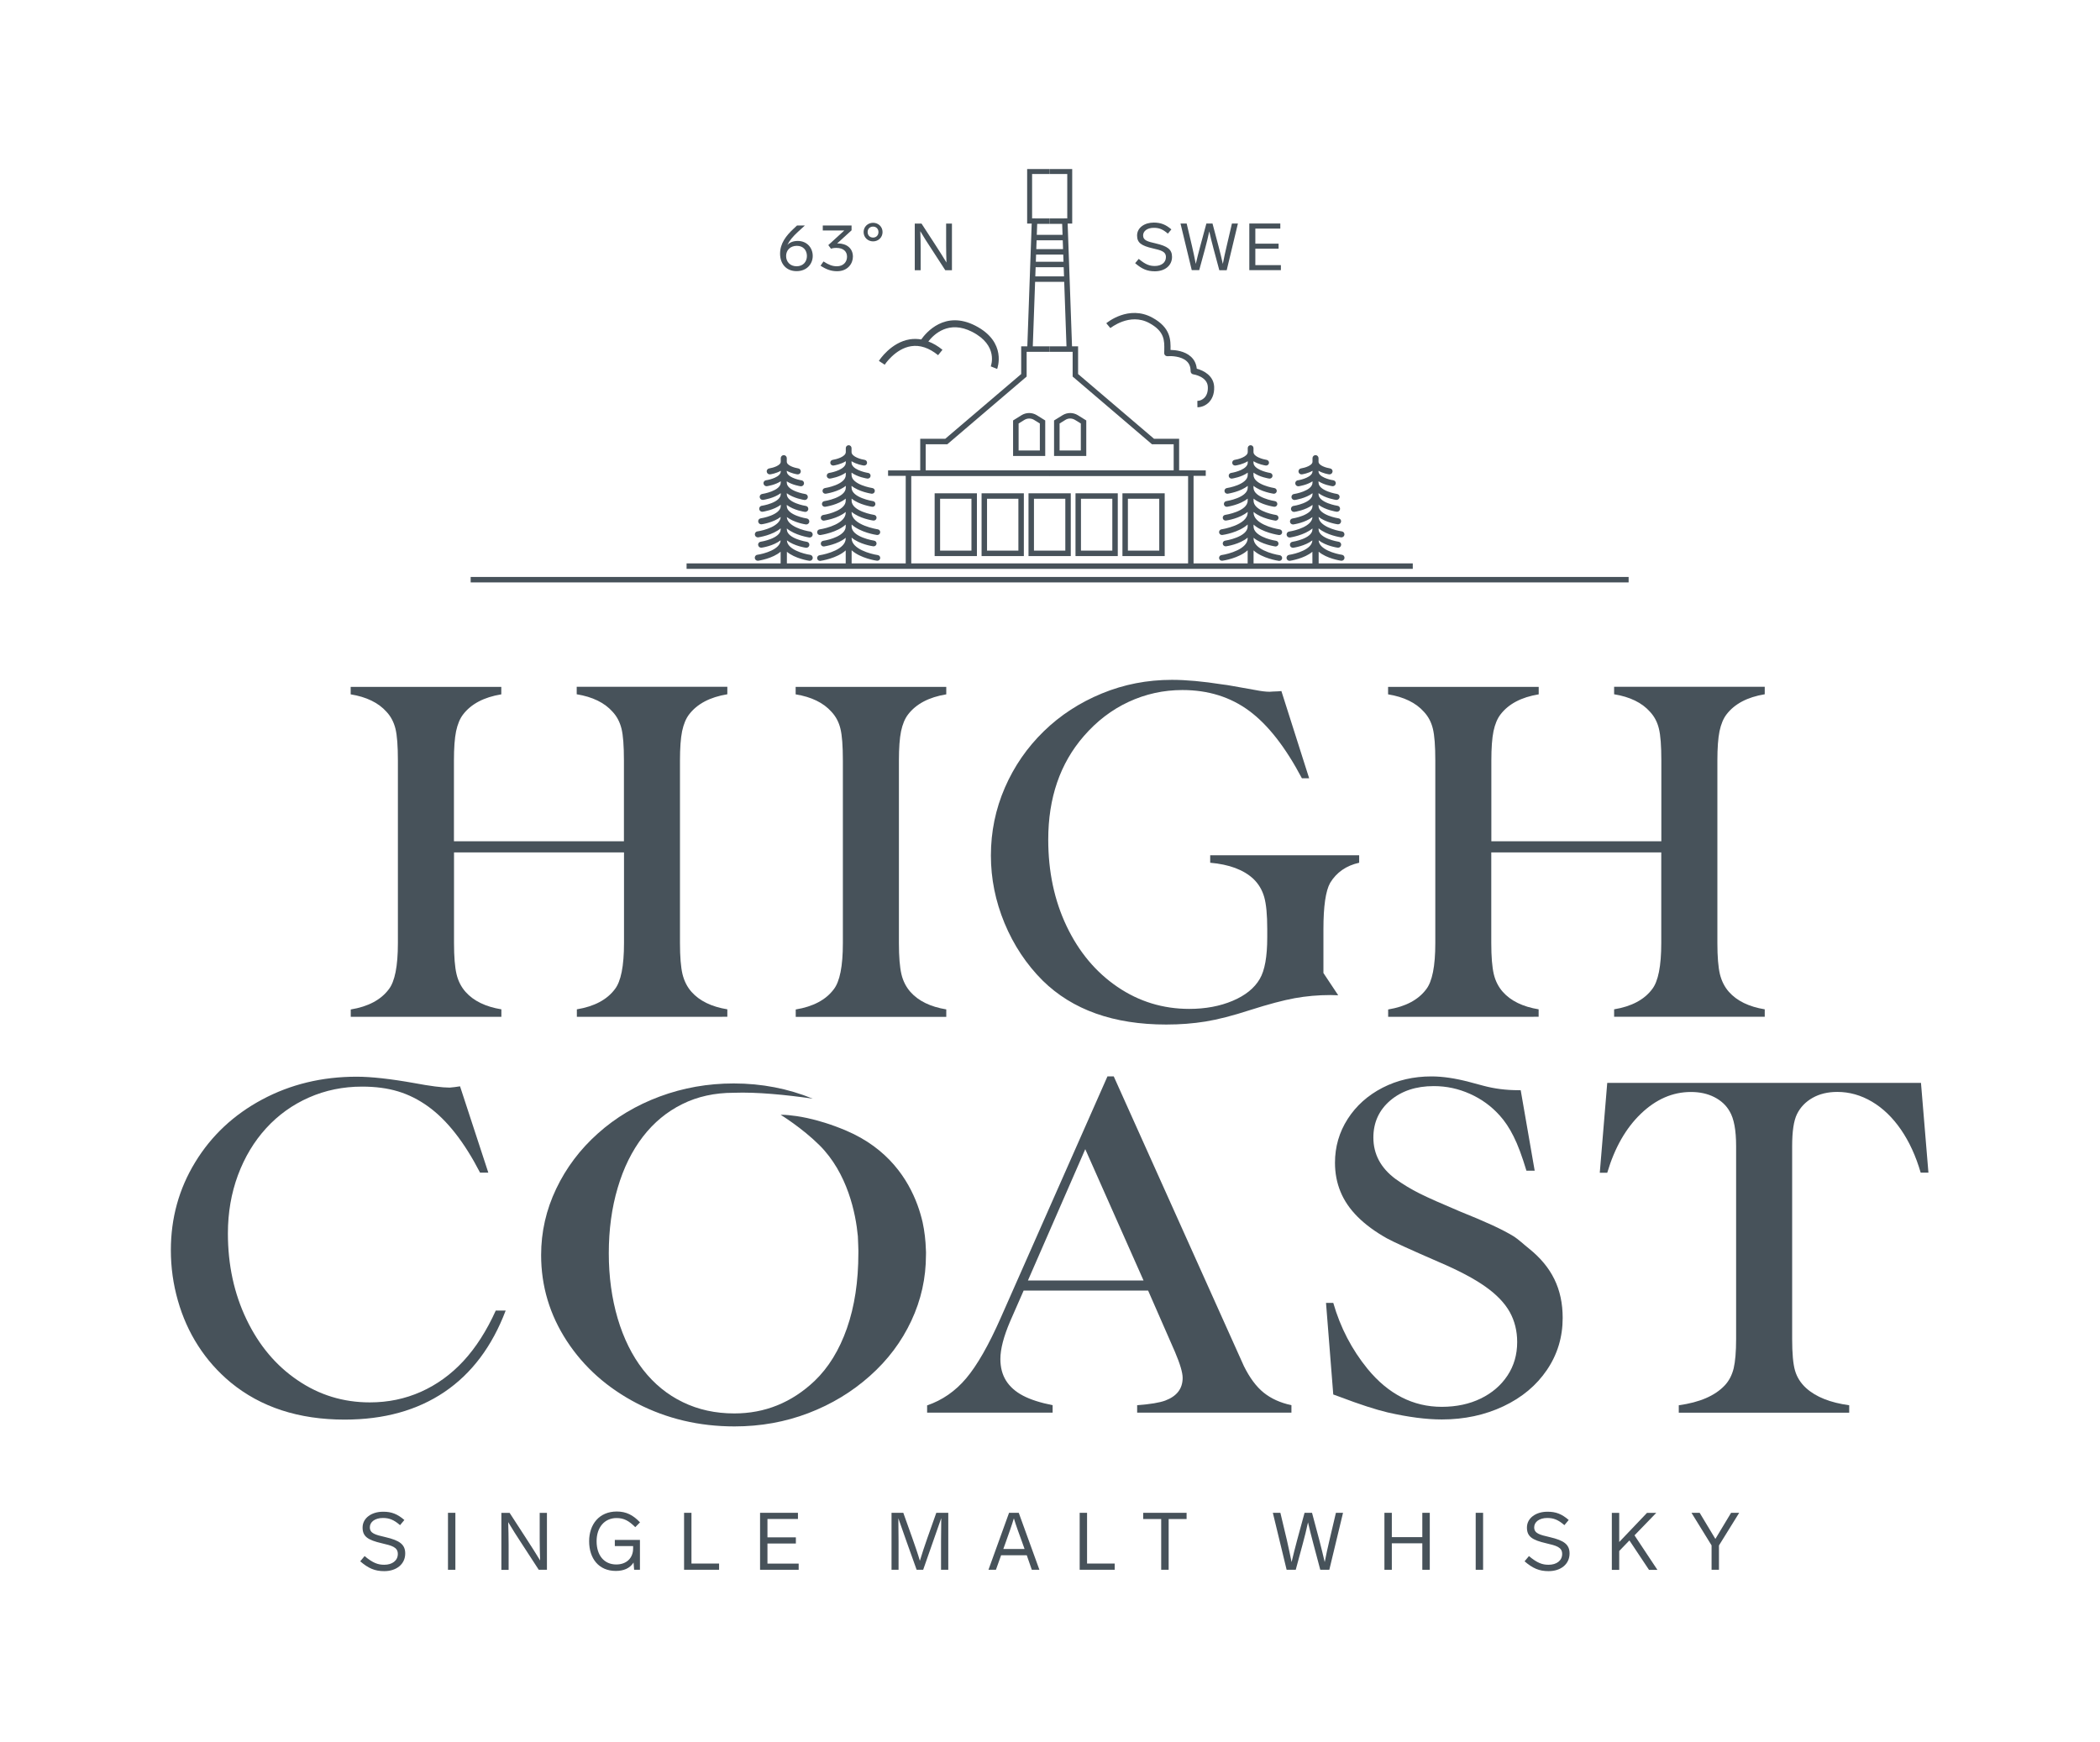 <?xml version="1.0" encoding="utf-8"?>
<!-- Generator: Adobe Illustrator 23.0.1, SVG Export Plug-In . SVG Version: 6.00 Build 0)  -->
<svg version="1.1" id="Lager_1" xmlns="http://www.w3.org/2000/svg" xmlns:xlink="http://www.w3.org/1999/xlink" x="0px" y="0px"
	 viewBox="0 0 292.65 242.77" style="enable-background:new 0 0 292.65 242.77;" xml:space="preserve">
<style type="text/css">
	.st0{fill:#47525A;}
</style>
<g>
	<g>
		<g>
			<g>
				<path class="st0" d="M110.89,141.73v-1.04c2.43-0.4,4.19-1.34,5.29-2.8c0.85-1.08,1.28-3.22,1.28-6.44v-25.44
					c0-2.04-0.11-3.53-0.34-4.45c-0.22-0.92-0.64-1.71-1.25-2.36c-1.12-1.26-2.79-2.07-4.99-2.43v-1.04h20.99v1.04
					c-2.43,0.4-4.2,1.34-5.32,2.8c-0.45,0.58-0.77,1.36-0.98,2.34c-0.2,0.98-0.3,2.34-0.3,4.09v25.44c0,1.91,0.12,3.35,0.35,4.33
					c0.23,0.98,0.66,1.8,1.26,2.48c1.12,1.26,2.79,2.07,4.99,2.43v1.04H110.89z"/>
			</g>
		</g>
		<g>
			<g>
				<path class="st0" d="M178.57,96.31l3.87,12.16h-1.01c-2.29-4.34-4.74-7.47-7.35-9.4c-2.61-1.93-5.71-2.9-9.3-2.9
					c-2.63,0-5.13,0.55-7.5,1.65c-2.37,1.1-4.45,2.7-6.25,4.78c-3.3,3.8-4.95,8.6-4.95,14.42c0,4.45,0.85,8.47,2.56,12.06
					c1.71,3.59,4.07,6.41,7.08,8.46s6.35,3.07,10.01,3.07c2.27,0,4.29-0.38,6.06-1.13c1.77-0.75,3.03-1.77,3.77-3.05
					c0.7-1.19,1.04-3.12,1.04-5.8v-1.15c0-1.98-0.14-3.46-0.42-4.45c-0.28-0.99-0.78-1.83-1.5-2.53c-1.37-1.28-3.38-2.03-6.03-2.26
					v-1.04h20.76v1.04c-1.8,0.4-3.15,1.34-4.04,2.8c-0.63,1.12-0.94,3.27-0.94,6.44v6.13l2.06,3.1c-0.31-0.02-0.67-0.03-1.08-0.03
					c-1.73,0-3.39,0.15-4.99,0.44c-1.59,0.29-3.66,0.84-6.2,1.65c-2.43,0.79-4.5,1.32-6.22,1.6c-1.72,0.28-3.54,0.42-5.48,0.42
					c-7.32,0-13.06-2.04-17.22-6.13c-2.27-2.27-4.04-4.94-5.31-8c-1.27-3.07-1.9-6.21-1.9-9.42c0-3.32,0.65-6.48,1.95-9.47
					c1.3-2.99,3.11-5.6,5.42-7.85c2.31-2.25,5.01-4,8.09-5.27c3.08-1.27,6.33-1.9,9.77-1.9c1.95,0,4.3,0.21,7.04,0.64
					c0.4,0.04,0.88,0.12,1.43,0.22c0.55,0.1,1.6,0.29,3.15,0.56c0.81,0.16,1.47,0.24,1.99,0.24c0.09,0,0.25-0.01,0.47-0.03
					c0.22-0.02,0.47-0.03,0.74-0.03C178.33,96.34,178.46,96.33,178.57,96.31z"/>
			</g>
		</g>
		<g>
			<g>
				<path class="st0" d="M193.45,141.73v-1.04c2.43-0.4,4.19-1.34,5.29-2.8c0.85-1.08,1.28-3.22,1.28-6.44v-25.44
					c0-2.04-0.11-3.53-0.34-4.45c-0.22-0.92-0.64-1.71-1.25-2.36c-1.12-1.26-2.79-2.07-4.99-2.43v-1.04h20.99v1.04
					c-2.43,0.4-4.2,1.34-5.32,2.8c-0.45,0.58-0.77,1.36-0.98,2.34c-0.2,0.98-0.3,2.34-0.3,4.09v11.25h23.69v-11.25
					c0-2.04-0.11-3.53-0.34-4.45c-0.22-0.92-0.64-1.71-1.25-2.36c-1.12-1.26-2.79-2.07-4.99-2.43v-1.04h20.99v1.04
					c-2.43,0.4-4.2,1.34-5.32,2.8c-0.45,0.58-0.77,1.36-0.98,2.34c-0.2,0.98-0.3,2.34-0.3,4.09v25.44c0,1.91,0.12,3.35,0.35,4.33
					c0.24,0.98,0.66,1.8,1.26,2.48c1.12,1.26,2.79,2.07,4.99,2.43v1.04h-20.99v-1.04c2.43-0.4,4.19-1.34,5.29-2.8
					c0.85-1.08,1.28-3.22,1.28-6.44v-12.63h-23.69v12.63c0,1.91,0.12,3.35,0.35,4.33c0.23,0.98,0.66,1.8,1.26,2.48
					c1.12,1.26,2.79,2.07,4.99,2.43v1.04H193.45z"/>
			</g>
		</g>
		<g>
			<g>
				<path class="st0" d="M48.88,141.73v-1.04c2.43-0.4,4.19-1.34,5.29-2.8c0.85-1.08,1.28-3.22,1.28-6.44v-25.44
					c0-2.04-0.11-3.53-0.34-4.45s-0.64-1.71-1.25-2.36c-1.12-1.26-2.79-2.07-4.99-2.43v-1.04h20.99v1.04
					c-2.43,0.4-4.2,1.34-5.32,2.8c-0.45,0.58-0.77,1.36-0.98,2.34c-0.2,0.98-0.3,2.34-0.3,4.09v11.25h23.69v-11.25
					c0-2.04-0.11-3.53-0.34-4.45s-0.64-1.71-1.25-2.36c-1.12-1.26-2.79-2.07-4.99-2.43v-1.04h20.99v1.04
					c-2.43,0.4-4.2,1.34-5.32,2.8c-0.45,0.58-0.77,1.36-0.98,2.34c-0.2,0.98-0.3,2.34-0.3,4.09v25.44c0,1.91,0.12,3.35,0.35,4.33
					c0.24,0.98,0.66,1.8,1.26,2.48c1.12,1.26,2.79,2.07,4.99,2.43v1.04H80.39v-1.04c2.43-0.4,4.19-1.34,5.29-2.8
					c0.85-1.08,1.28-3.22,1.28-6.44v-12.63H63.27v12.63c0,1.91,0.12,3.35,0.35,4.33c0.23,0.98,0.66,1.8,1.26,2.48
					c1.12,1.26,2.79,2.07,4.99,2.43v1.04H48.88z"/>
			</g>
		</g>
	</g>
	<g>
		<g>
			<path class="st0" d="M64.11,151.4l3.94,12.03H66.9c-1.1-2.13-2.25-3.96-3.45-5.49c-1.2-1.53-2.46-2.77-3.77-3.72
				c-1.32-0.95-2.71-1.66-4.2-2.11c-1.48-0.45-3.16-0.67-5.02-0.67c-2.65,0-5.12,0.51-7.41,1.52c-2.29,1.01-4.28,2.44-5.96,4.28
				c-1.68,1.84-2.99,4.02-3.93,6.54c-0.93,2.52-1.4,5.22-1.4,8.12c0,4.38,0.86,8.37,2.59,11.98c1.73,3.61,4.1,6.44,7.13,8.49
				c3.02,2.06,6.37,3.08,10.06,3.08c2.54,0,4.91-0.49,7.13-1.48c2.21-0.99,4.18-2.41,5.91-4.28s3.23-4.21,4.51-7.04h1.38
				c-1.89,4.99-4.73,8.77-8.52,11.34c-3.8,2.57-8.43,3.86-13.92,3.86c-6.4,0-11.7-1.73-15.9-5.19c-1.8-1.5-3.31-3.21-4.53-5.12
				c-1.23-1.91-2.16-4-2.81-6.28c-0.65-2.28-0.98-4.62-0.98-7.02c0-4.47,1.13-8.56,3.39-12.26c2.26-3.71,5.37-6.62,9.33-8.74
				c3.96-2.12,8.35-3.18,13.16-3.18c2.02,0,4.68,0.29,7.99,0.88c2.29,0.43,3.95,0.64,4.99,0.64
				C63.11,151.54,63.59,151.49,64.11,151.4z"/>
		</g>
	</g>
	<g>
		<g>
			<path class="st0" d="M160,179.87h-17.35l-1.89,4.31c-0.9,2.11-1.35,3.85-1.35,5.22c0,1.17,0.26,2.17,0.79,3.02
				c0.53,0.84,1.31,1.54,2.36,2.09c1.04,0.55,2.42,0.99,4.13,1.33v1.04h-17.49v-1.01c2.11-0.72,3.93-1.98,5.44-3.77
				c1.52-1.8,3.12-4.59,4.8-8.39l14.89-33.69h0.88l18.13,40.36c0.81,1.64,1.73,2.88,2.76,3.71c1.03,0.83,2.32,1.42,3.87,1.75v1.04
				h-21.5v-1.04c1.82-0.13,3.12-0.35,3.91-0.64c1.62-0.61,2.43-1.66,2.43-3.17c0-0.74-0.36-1.95-1.08-3.64L160,179.87z
				 M159.36,178.46l-8.12-18.3l-7.99,18.3H159.36z"/>
		</g>
	</g>
	<g>
		<g>
			<path class="st0" d="M211.92,151.94l1.95,11.22h-1.15c-0.61-2.02-1.2-3.62-1.79-4.78c-0.58-1.17-1.24-2.15-1.95-2.93
				c-1.15-1.28-2.52-2.28-4.13-3s-3.28-1.08-5.04-1.08c-2.47,0-4.49,0.67-6.06,2c-1.57,1.34-2.36,3.06-2.36,5.17
				c0,2.31,1.02,4.23,3.07,5.76c1.06,0.76,2.18,1.44,3.38,2.04c1.2,0.6,3.08,1.43,5.64,2.51c1.75,0.7,3.23,1.33,4.45,1.89
				c1.21,0.56,2.19,1.07,2.93,1.52c0.74,0.45,1.52,1.21,2.26,1.79c3.12,2.52,4.65,5.57,4.65,9.63c0,2.67-0.73,5.09-2.19,7.24
				c-1.46,2.16-3.48,3.85-6.06,5.07s-5.45,1.84-8.59,1.84c-2.18,0-4.69-0.33-7.55-0.98c-1.68-0.4-3.9-1.12-6.64-2.16l-0.94-0.34
				l-1.01-12.77h1.01c0.99,3.44,2.58,6.5,4.78,9.2c2.9,3.53,6.35,5.29,10.34,5.29c2.04,0,3.86-0.39,5.44-1.16
				c1.58-0.77,2.82-1.84,3.72-3.2c0.9-1.36,1.35-2.91,1.35-4.67c0-1.55-0.35-2.95-1.04-4.19c-0.7-1.25-1.83-2.43-3.4-3.54
				s-3.73-2.25-6.47-3.42c-3.98-1.73-6.39-2.83-7.24-3.3c-1.64-0.92-3-1.92-4.08-3c-1.08-1.08-1.88-2.25-2.39-3.5
				c-0.52-1.26-0.77-2.61-0.77-4.04c0-2.22,0.59-4.26,1.77-6.1c1.18-1.84,2.8-3.29,4.85-4.35c2.06-1.06,4.33-1.58,6.82-1.58
				c1.57,0,3.32,0.26,5.26,0.77l2.02,0.54c1.5,0.4,3.11,0.61,4.82,0.61H211.92z"/>
		</g>
	</g>
	<g>
		<g>
			<path class="st0" d="M267.7,150.9l1.04,12.53h-1.08c-0.67-2.31-1.59-4.31-2.75-6c-1.16-1.68-2.5-2.98-4.04-3.89
				c-1.54-0.91-3.15-1.36-4.83-1.36c-1.33,0-2.48,0.28-3.45,0.83c-0.97,0.55-1.7,1.31-2.17,2.27c-0.45,0.92-0.67,2.4-0.67,4.45
				v26.89c0,2,0.13,3.46,0.4,4.4c0.27,0.93,0.79,1.75,1.55,2.44c1.37,1.24,3.37,2.03,6,2.39v1.04h-23.75v-1.04
				c2.92-0.4,5.05-1.33,6.4-2.76c0.61-0.65,1.02-1.45,1.25-2.39c0.22-0.94,0.34-2.3,0.34-4.08v-26.89c0-2.22-0.3-3.84-0.91-4.85
				c-0.47-0.83-1.18-1.49-2.12-1.97c-0.94-0.48-2.03-0.72-3.27-0.72c-2.54,0-4.86,1.01-6.96,3.02c-2.1,2.01-3.67,4.76-4.7,8.24
				h-1.04l1.04-12.53H267.7z"/>
		</g>
	</g>
	<g>
		<g>
			<path class="st0" d="M129.03,174.18c-0.04-1.31-0.19-2.6-0.46-3.85c-0.17-0.73-0.4-1.53-0.7-2.36c-1.32-3.6-4.09-7.91-9.96-10.4
				c-2.12-0.9-3.96-1.43-5.43-1.75c-1.07-0.23-1.93-0.34-2.56-0.4c-0.73-0.07-1.13-0.05-1.13-0.05s2.96,1.81,5.39,4.22
				c3.94,3.91,5.08,9.55,5.37,12.71c0.01,0.13,0.1,2.38,0.07,2.36c0,3.93-0.53,7.42-1.59,10.45c-1.06,3.03-2.56,5.48-4.51,7.35
				c-3.19,3.02-6.92,4.53-11.19,4.53c-2.62,0-5.01-0.52-7.17-1.57c-2.16-1.04-4-2.55-5.54-4.52c-1.53-1.97-2.71-4.35-3.54-7.14
				c-0.82-2.79-1.24-5.82-1.24-9.09c0-3.29,0.41-6.33,1.24-9.12c0.82-2.79,2-5.17,3.52-7.14c1.52-1.97,3.35-3.48,5.48-4.53
				c2.13-1.06,4.52-1.58,7.17-1.58c3.22-0.12,7.26,0.28,11.01,0.82c-3.43-1.4-7.1-2.12-11.01-2.12c-3.62,0-7.05,0.61-10.31,1.82
				c-3.26,1.21-6.13,2.92-8.61,5.14c-2.48,2.21-4.42,4.78-5.82,7.72c-1.4,2.93-2.1,6.01-2.1,9.24c0,4.33,1.2,8.33,3.59,11.99
				c2.4,3.66,5.66,6.55,9.79,8.69c4.13,2.13,8.65,3.2,13.57,3.2c3.64,0,7.07-0.62,10.29-1.85c3.22-1.23,6.08-2.96,8.57-5.18
				c2.5-2.22,4.42-4.78,5.78-7.69c1.36-2.9,2.04-5.95,2.04-9.15C129.06,174.67,129.04,174.43,129.03,174.18z"/>
		</g>
	</g>
</g>
<g>
	<path class="st0" d="M166.87,56.76c0.6,0,1.19-0.26,1.62-0.71c0.35-0.37,0.76-1.04,0.71-2.15c-0.07-1.53-1.46-2.27-2.42-2.51
		c-0.07-0.69-0.35-1.26-0.83-1.69c-0.86-0.78-2.14-0.92-2.83-0.93c0.03-1.39,0.03-3.1-2.53-4.5c-3.29-1.8-6.3,0.68-6.42,0.78
		c0,0,0,0,0.56,0.67c0,0-0.56-0.67,0,0c0.02,0.03,2.67-2.2,5.44-0.69c2.13,1.16,2.1,2.43,2.08,3.76c0,0.14-0.01,0.28-0.01,0.42
		c0,0.12,0.05,0.24,0.14,0.32c0.09,0.08,0.21,0.12,0.34,0.11c0.48-0.04,1.88-0.01,2.64,0.69c0.38,0.34,0.56,0.8,0.56,1.41
		c0,0.22,0.16,0.4,0.37,0.43c0.08,0.01,1.97,0.31,2.03,1.75c0.03,0.63-0.13,1.16-0.47,1.51c-0.26,0.27-0.63,0.44-0.99,0.44"/>
</g>
<g>
	<g>
		<path class="st0" d="M56.35,211.84l-0.6,0.72c-0.87-0.76-1.52-1-2.39-1c-1.1,0-1.82,0.55-1.82,1.3c0,0.84,0.73,1.04,2.18,1.37
			c1.96,0.46,2.75,1.01,2.75,2.28c0,1.48-1.21,2.46-2.93,2.46c-1.31,0-2.21-0.4-3.34-1.37l0.61-0.73c1.17,0.98,1.88,1.21,2.74,1.21
			c1.09,0,1.89-0.56,1.89-1.51c0-0.96-0.86-1.16-2.21-1.48c-2-0.46-2.7-0.96-2.7-2.2c0-1.33,1.27-2.2,2.83-2.2
			C54.56,210.67,55.41,211.03,56.35,211.84z"/>
	</g>
	<g>
		<path class="st0" d="M63.46,218.78h-1.03v-7.94h1.03V218.78z"/>
	</g>
	<g>
		<path class="st0" d="M76.22,210.84v7.94h-1.14l-2.35-3.61c-0.7-1.07-1.35-2.08-1.91-3.03c0.03,0.97,0.06,1.99,0.06,3.08v3.57
			h-1.01v-7.94h1.15l2.38,3.67c0.68,1.06,1.31,2.02,1.87,2.96c-0.03-0.95-0.06-1.95-0.06-3.01v-3.62H76.22z"/>
	</g>
	<g>
		<path class="st0" d="M85.68,214.62h3.5v4.16h-0.81l-0.08-1.01c-0.53,0.84-1.43,1.17-2.47,1.17c-2.38,0-3.72-1.73-3.72-4.14
			c0-2.37,1.42-4.14,3.85-4.14c1.31,0,2.26,0.48,3.24,1.51l-0.66,0.67c-0.89-0.88-1.57-1.27-2.61-1.27c-1.65,0-2.78,1.27-2.78,3.23
			c0,1.97,1.05,3.24,2.74,3.24c1.38,0,2.35-0.84,2.35-2.25v-0.31h-2.55V214.62z"/>
	</g>
	<g>
		<path class="st0" d="M96.36,217.91h3.85v0.87h-4.88v-7.94h1.03V217.91z"/>
	</g>
	<g>
		<path class="st0" d="M111.2,211.7h-4.25v2.56h3.96v0.86h-3.96v2.8h4.35v0.86h-5.38v-7.94h5.28V211.7z"/>
	</g>
	<g>
		<path class="st0" d="M132.15,210.84v7.94h-1.01v-3.97c0-1.09,0.01-2.17,0.03-3.23c-0.35,1.03-0.74,2.1-1.13,3.23l-1.39,3.97h-0.91
			l-1.42-3.97c-0.41-1.15-0.78-2.19-1.13-3.21c0.02,1.06,0.03,2.14,0.03,3.22v3.96h-0.98v-7.94h1.64l1.25,3.5
			c0.4,1.14,0.78,2.22,1.06,3.19c0.28-0.95,0.65-2.04,1.05-3.19l1.24-3.5H132.15z"/>
	</g>
	<g>
		<path class="st0" d="M143.09,216.76h-3.58l-0.72,2.02h-1.04l2.87-7.94h1.35l2.88,7.94h-1.06L143.09,216.76z M142.78,215.88
			l-0.37-1.04c-0.44-1.2-0.83-2.26-1.12-3.23c-0.29,0.97-0.67,2.04-1.1,3.24l-0.37,1.03H142.78z"/>
	</g>
	<g>
		<path class="st0" d="M151.49,217.91h3.85v0.87h-4.88v-7.94h1.03V217.91z"/>
	</g>
	<g>
		<path class="st0" d="M165.37,211.71h-2.51v7.07h-1.04v-7.07h-2.51v-0.87h6.05V211.71z"/>
	</g>
	<g>
		<path class="st0" d="M187.16,210.84l-1.91,7.94h-1.26l-0.97-3.65c-0.26-0.97-0.51-1.97-0.74-2.96c-0.21,1.01-0.47,2.01-0.73,2.98
			l-0.98,3.63h-1.27l-1.92-7.94h1.05l0.91,3.82c0.23,1.03,0.45,2.04,0.65,3.05c0.25-1.02,0.49-2.02,0.77-3.05l1.04-3.82h1.04
			l1.02,3.82c0.27,1.03,0.51,2.04,0.75,3.05c0.2-1.02,0.41-2.02,0.66-3.05l0.9-3.82H187.16z"/>
	</g>
	<g>
		<path class="st0" d="M199.25,218.78h-1.04v-3.69h-4.25v3.69h-1.03v-7.94h1.03v3.39h4.25v-3.39h1.04V218.78z"/>
	</g>
	<g>
		<path class="st0" d="M206.68,218.78h-1.03v-7.94h1.03V218.78z"/>
	</g>
	<g>
		<path class="st0" d="M218.61,211.84l-0.6,0.72c-0.87-0.76-1.52-1-2.39-1c-1.1,0-1.82,0.55-1.82,1.3c0,0.84,0.73,1.04,2.18,1.37
			c1.96,0.46,2.75,1.01,2.75,2.28c0,1.48-1.21,2.46-2.93,2.46c-1.31,0-2.21-0.4-3.34-1.37l0.61-0.73c1.17,0.98,1.88,1.21,2.74,1.21
			c1.09,0,1.89-0.56,1.89-1.51c0-0.96-0.86-1.16-2.21-1.48c-2-0.46-2.7-0.96-2.7-2.2c0-1.33,1.27-2.2,2.83-2.2
			C216.83,210.67,217.68,211.03,218.61,211.84z"/>
	</g>
	<g>
		<path class="st0" d="M227.07,214.69l-1.42,1.47v2.63h-1.03v-7.94h1.03v4.06l3.87-4.06h1.29l-3.03,3.13l3.19,4.81h-1.17
			L227.07,214.69z"/>
	</g>
	<g>
		<path class="st0" d="M242.37,210.84l-2.82,4.55v3.39h-1.03v-3.4l-2.8-4.54h1.14l2.19,3.64l2.19-3.64H242.37z"/>
	</g>
</g>
<g>
	<path class="st0" d="M107.09,74.39"/>
</g>
<g>
	<path class="st0" d="M161.93,65.94"/>
</g>
<g>
	<path class="st0" d="M130.63,65.94"/>
</g>
<g>
	<g>
		<polygon class="st0" points="126.99,78.9 126.22,78.9 126.22,65.56 146.3,65.56 146.3,66.32 126.99,66.32 		"/>
	</g>
	<g>
		<polygon class="st0" points="166.33,78.9 165.57,78.9 165.57,66.32 146.25,66.32 146.25,65.56 166.33,65.56 		"/>
	</g>
</g>
<g>
	<rect x="95.68" y="78.52" class="st0" width="101.2" height="0.76"/>
</g>
<g>
	<g>
		<path class="st0" d="M136.14,77.5h-5.89v-8.75h5.89V77.5z M131.01,76.74h4.37v-7.23h-4.37V76.74z"/>
	</g>
	<g>
		<path class="st0" d="M142.68,77.5h-5.89v-8.75h5.89V77.5z M137.55,76.74h4.37v-7.23h-4.37V76.74z"/>
	</g>
	<g>
		<path class="st0" d="M149.22,77.5h-5.89v-8.75h5.89V77.5z M144.09,76.74h4.37v-7.23h-4.37V76.74z"/>
	</g>
	<g>
		<path class="st0" d="M155.77,77.5h-5.89v-8.75h5.89V77.5z M150.64,76.74h4.37v-7.23h-4.37V76.74z"/>
	</g>
	<g>
		<path class="st0" d="M162.31,77.5h-5.89v-8.75h5.89V77.5z M157.18,76.74h4.37v-7.23h-4.37V76.74z"/>
	</g>
</g>
<g>
	<g>
		<polygon class="st0" points="143.92,48.46 143.16,48.43 143.8,30.44 146.28,30.44 146.28,31.2 144.54,31.2 		"/>
	</g>
	<g>
		<polygon class="st0" points="148.63,48.46 148.02,31.2 146.28,31.2 146.28,30.44 148.76,30.44 149.4,48.43 		"/>
	</g>
</g>
<g>
	<g>
		<polygon class="st0" points="144.27,31.16 143.14,31.16 143.14,23.56 146.28,23.56 146.28,24.25 143.83,24.25 143.83,30.47 
			144.27,30.47 		"/>
	</g>
	<g>
		<polygon class="st0" points="149.42,31.16 148.29,31.16 148.29,30.47 148.73,30.47 148.73,24.25 146.28,24.25 146.28,23.56 
			149.42,23.56 		"/>
	</g>
</g>
<g>
	<g>
		<polygon class="st0" points="129,65.94 128.24,65.94 128.24,61.15 131.73,61.15 142.31,52.13 142.31,48.27 146.28,48.27 
			146.28,49.03 143.07,49.03 143.07,52.48 132.01,61.92 129,61.92 		"/>
	</g>
	<g>
		<polygon class="st0" points="164.32,65.94 163.56,65.94 163.56,61.92 160.54,61.92 149.48,52.48 149.48,49.03 146.28,49.03 
			146.28,48.27 150.24,48.27 150.24,52.13 160.82,61.15 164.32,61.15 		"/>
	</g>
</g>
<g>
	<rect x="123.76" y="65.56" class="st0" width="44.27" height="0.76"/>
</g>
<g>
	<g>
		<path class="st0" d="M145.67,63.55h-4.49V58.6l1.17-0.73c0.66-0.41,1.48-0.41,2.14,0l1.17,0.73V63.55z M141.94,62.78h2.97v-3.76
			l-0.81-0.5c-0.41-0.25-0.93-0.25-1.34,0l-0.81,0.5V62.78z"/>
	</g>
	<g>
		<path class="st0" d="M151.38,63.55h-4.49V58.6l1.18-0.73c0.66-0.41,1.48-0.41,2.14,0l1.17,0.73V63.55z M147.65,62.78h2.97v-3.76
			l-0.81-0.5c-0.41-0.25-0.93-0.26-1.34,0l-0.81,0.5V62.78z"/>
	</g>
</g>
<g>
	<g>
		<path class="st0" d="M118.68,78.67v-1.98c1.21,1.11,3.4,1.45,3.53,1.46c0.02,0,0.04,0,0.06,0c0.19,0,0.36-0.14,0.39-0.34
			c0.03-0.22-0.12-0.42-0.34-0.45c-1.01-0.15-3.64-0.85-3.64-2.34l0,0v-0.09c1.08,0.92,2.91,1.2,3.02,1.21c0.02,0,0.04,0,0.06,0
			c0.19,0,0.36-0.14,0.39-0.34c0.03-0.22-0.12-0.42-0.34-0.45c-0.03,0-3.13-0.49-3.13-1.98l0,0l0,0v-0.27
			c1.21,1.11,3.4,1.45,3.53,1.46c0.02,0,0.04,0,0.06,0c0.19,0,0.36-0.14,0.39-0.34c0.03-0.22-0.12-0.42-0.34-0.45
			c-0.04,0-3.64-0.57-3.64-2.34l0,0v-0.09c1.08,0.92,2.91,1.2,3.02,1.21c0.02,0,0.04,0,0.06,0c0.19,0,0.36-0.14,0.39-0.34
			c0.03-0.22-0.12-0.42-0.34-0.45c-0.03,0-3.13-0.49-3.13-1.98l0,0c0,0,0,0,0,0v-0.29c1.04,0.86,2.76,1.12,2.86,1.14
			c0.02,0,0.04,0,0.06,0c0.19,0,0.36-0.14,0.39-0.34c0.03-0.22-0.12-0.42-0.34-0.45c-0.03,0-2.98-0.47-2.98-1.88v-0.25
			c1.02,0.83,2.69,1.08,2.79,1.1c0.02,0,0.04,0,0.06,0c0.19,0,0.36-0.14,0.39-0.34c0.03-0.22-0.12-0.42-0.34-0.45
			c-0.03,0-2.9-0.46-2.9-1.83v-0.32c0.86,0.63,2.12,0.82,2.2,0.83c0.02,0,0.04,0,0.06,0c0.19,0,0.36-0.14,0.39-0.34
			c0.03-0.22-0.12-0.42-0.34-0.45c-0.6-0.09-2.31-0.53-2.31-1.43v-0.2c0.67,0.43,1.55,0.58,1.71,0.6c0.02,0,0.04,0,0.06,0
			c0.19,0,0.37-0.14,0.39-0.34c0.03-0.22-0.12-0.42-0.34-0.45c-0.38-0.05-1.82-0.4-1.82-1.09v-0.55c0-0.22-0.18-0.4-0.4-0.4
			s-0.4,0.18-0.4,0.4v0.55l0,0c0,0.67-1.35,1.02-1.82,1.09c-0.22,0.03-0.37,0.23-0.34,0.45c0.03,0.2,0.2,0.34,0.39,0.34
			c0.02,0,0.04,0,0.06,0c0.15-0.02,1.03-0.17,1.71-0.6v0.2l0,0c0,0.89-1.71,1.34-2.31,1.43c-0.22,0.03-0.37,0.23-0.34,0.45
			c0.03,0.2,0.2,0.34,0.39,0.34c0.02,0,0.04,0,0.06,0c0.08-0.01,1.34-0.2,2.2-0.83v0.32l0,0c0,1.37-2.87,1.83-2.9,1.83
			c-0.22,0.03-0.37,0.23-0.34,0.45c0.03,0.2,0.2,0.34,0.39,0.34c0.02,0,0.04,0,0.06,0c0.1-0.02,1.76-0.26,2.79-1.1v0.25l0,0
			c0,1.41-2.95,1.88-2.98,1.88c-0.22,0.03-0.37,0.23-0.34,0.45c0.03,0.2,0.2,0.34,0.39,0.34c0.02,0,0.04,0,0.06,0
			c0.1-0.02,1.82-0.27,2.86-1.14v0.29l0,0c0,1.26-2.26,1.86-3.13,1.99c-0.22,0.03-0.37,0.23-0.34,0.45c0.03,0.2,0.2,0.34,0.39,0.34
			c0.02,0,0.04,0,0.06,0c0.11-0.02,1.93-0.29,3.02-1.21v0.09c0,1.49-2.63,2.19-3.64,2.34c-0.22,0.03-0.37,0.23-0.34,0.45
			c0.03,0.2,0.2,0.34,0.39,0.34c0.02,0,0.04,0,0.06,0c0.13-0.02,2.32-0.35,3.53-1.46v0.27l0,0c0,1.26-2.26,1.86-3.13,1.99
			c-0.22,0.03-0.37,0.23-0.34,0.45c0.03,0.2,0.2,0.34,0.39,0.34c0.02,0,0.04,0,0.06,0c0.11-0.02,1.93-0.29,3.02-1.21v0.09
			c0,1.49-2.63,2.19-3.64,2.34c-0.22,0.03-0.37,0.23-0.34,0.45c0.03,0.2,0.2,0.34,0.39,0.34c0.02,0,0.04,0,0.06,0
			c0.13-0.02,2.32-0.35,3.53-1.46v1.98l-8.2,0V76.9c1.13,0.95,3.02,1.24,3.13,1.26c0.02,0,0.04,0,0.06,0c0.2,0,0.38-0.15,0.41-0.36
			c0.03-0.23-0.13-0.44-0.35-0.47c-0.89-0.13-3.2-0.74-3.25-2.02c1,0.78,2.57,1.02,2.66,1.03c0.02,0,0.04,0,0.06,0
			c0.2,0,0.38-0.15,0.41-0.36c0.03-0.23-0.13-0.44-0.35-0.47c-0.03,0-2.78-0.44-2.79-1.74v-0.12c1.13,0.95,3.02,1.24,3.13,1.26
			c0.02,0,0.04,0,0.06,0c0.2,0,0.38-0.15,0.41-0.36c0.03-0.23-0.13-0.44-0.35-0.47c-0.89-0.13-3.2-0.74-3.25-2.02
			c1,0.78,2.57,1.02,2.66,1.03c0.02,0,0.04,0,0.06,0c0.2,0,0.38-0.15,0.41-0.36c0.03-0.23-0.13-0.44-0.35-0.47
			c-0.03,0-2.78-0.44-2.79-1.74v-0.15c0.97,0.74,2.44,0.96,2.53,0.97c0.02,0,0.04,0,0.06,0c0.2,0,0.38-0.15,0.41-0.36
			c0.03-0.23-0.12-0.44-0.35-0.47c-0.03,0-2.65-0.42-2.65-1.65v-0.12c0.95,0.71,2.37,0.93,2.46,0.94c0.02,0,0.04,0,0.06,0
			c0.2,0,0.38-0.15,0.41-0.36c0.03-0.23-0.12-0.44-0.35-0.47c-0.03,0-2.58-0.41-2.58-1.6v-0.17c0.75,0.5,1.76,0.66,1.93,0.69
			c0.02,0,0.04,0,0.06,0c0.2,0,0.38-0.15,0.41-0.36c0.03-0.23-0.12-0.44-0.35-0.47c-0.53-0.08-2.04-0.47-2.05-1.24v-0.09
			c0.61,0.36,1.35,0.48,1.48,0.5c0.02,0,0.04,0,0.06,0c0.2,0,0.38-0.15,0.41-0.36c0.03-0.23-0.13-0.44-0.35-0.47
			c-0.52-0.08-1.6-0.4-1.6-0.93v-0.5c0-0.23-0.19-0.42-0.42-0.42s-0.42,0.19-0.42,0.42v0.5c0,0.53-1.08,0.85-1.6,0.93
			c-0.23,0.03-0.39,0.24-0.35,0.47c0.03,0.21,0.21,0.36,0.41,0.36c0.02,0,0.04,0,0.06,0c0.14-0.02,0.88-0.14,1.48-0.5v0.09
			c0,0.77-1.52,1.16-2.05,1.23c-0.23,0.03-0.39,0.24-0.35,0.47c0.03,0.21,0.21,0.36,0.41,0.36c0.02,0,0.04,0,0.06,0
			c0.17-0.03,1.18-0.19,1.93-0.69v0.17c0,1.19-2.55,1.6-2.58,1.6c-0.23,0.03-0.39,0.24-0.35,0.47c0.03,0.21,0.21,0.36,0.41,0.36
			c0.02,0,0.04,0,0.06,0c0.09-0.01,1.52-0.23,2.46-0.94v0.12c-0.01,1.23-2.62,1.64-2.65,1.64c-0.23,0.03-0.38,0.24-0.35,0.47
			c0.03,0.21,0.21,0.36,0.41,0.36c0.02,0,0.04,0,0.06,0c0.09-0.01,1.57-0.24,2.53-0.97v0.15c-0.01,1.3-2.76,1.74-2.79,1.74
			c-0.23,0.03-0.39,0.24-0.35,0.47c0.03,0.21,0.21,0.36,0.41,0.36c0.02,0,0.04,0,0.06,0c0.1-0.01,1.66-0.25,2.66-1.03
			c-0.05,1.28-2.35,1.89-3.25,2.02c-0.23,0.03-0.38,0.24-0.35,0.47c0.03,0.21,0.21,0.36,0.41,0.36c0.02,0,0.04,0,0.06,0
			c0.11-0.02,2-0.3,3.13-1.26v0.13c-0.01,1.3-2.76,1.74-2.79,1.74c-0.23,0.03-0.39,0.24-0.35,0.47c0.03,0.21,0.21,0.36,0.41,0.36
			c0.02,0,0.04,0,0.06,0c0.1-0.01,1.66-0.25,2.66-1.03c-0.05,1.28-2.35,1.89-3.25,2.02c-0.23,0.03-0.38,0.24-0.35,0.47
			c0.03,0.21,0.21,0.36,0.41,0.36c0.02,0,0.04,0,0.06,0c0.11-0.02,2-0.3,3.13-1.26v1.77"/>
	</g>
	<g>
		<path class="st0" d="M173.87,78.67v-1.98c-1.21,1.11-3.4,1.45-3.53,1.46c-0.02,0-0.04,0-0.06,0c-0.19,0-0.36-0.14-0.39-0.34
			c-0.03-0.22,0.12-0.42,0.34-0.45c1.01-0.15,3.64-0.85,3.64-2.34l0,0v-0.09c-1.08,0.92-2.91,1.2-3.02,1.21c-0.02,0-0.04,0-0.06,0
			c-0.19,0-0.36-0.14-0.39-0.34c-0.03-0.22,0.12-0.42,0.34-0.45c0.03,0,3.13-0.49,3.13-1.98l0,0l0,0v-0.27
			c-1.21,1.11-3.4,1.45-3.53,1.46c-0.02,0-0.04,0-0.06,0c-0.19,0-0.36-0.14-0.39-0.34c-0.03-0.22,0.12-0.42,0.34-0.45
			c0.04,0,3.64-0.57,3.64-2.34l0,0v-0.09c-1.08,0.92-2.91,1.2-3.02,1.21c-0.02,0-0.04,0-0.06,0c-0.19,0-0.36-0.14-0.39-0.34
			c-0.03-0.22,0.12-0.42,0.34-0.45c0.03,0,3.13-0.49,3.13-1.98l0,0c0,0,0,0,0,0v-0.29c-1.04,0.86-2.76,1.12-2.86,1.14
			c-0.02,0-0.04,0-0.06,0c-0.19,0-0.36-0.14-0.39-0.34c-0.03-0.22,0.12-0.42,0.34-0.45c0.03,0,2.98-0.47,2.98-1.88v-0.25
			c-1.02,0.83-2.69,1.08-2.79,1.1c-0.02,0-0.04,0-0.06,0c-0.19,0-0.36-0.14-0.39-0.34c-0.03-0.22,0.12-0.42,0.34-0.45
			c0.03,0,2.9-0.46,2.9-1.83v-0.32c-0.86,0.63-2.12,0.82-2.2,0.83c-0.02,0-0.04,0-0.06,0c-0.19,0-0.36-0.14-0.39-0.34
			c-0.03-0.22,0.12-0.42,0.34-0.45c0.6-0.09,2.31-0.53,2.31-1.43v-0.2c-0.67,0.43-1.55,0.58-1.71,0.6c-0.02,0-0.04,0-0.06,0
			c-0.19,0-0.37-0.14-0.39-0.34c-0.03-0.22,0.12-0.42,0.34-0.45c0.38-0.05,1.82-0.4,1.82-1.09v-0.55c0-0.22,0.18-0.4,0.4-0.4
			c0.22,0,0.4,0.18,0.4,0.4v0.55l0,0c0,0.67,1.35,1.02,1.82,1.09c0.22,0.03,0.37,0.23,0.34,0.45c-0.03,0.2-0.2,0.34-0.39,0.34
			c-0.02,0-0.04,0-0.06,0c-0.15-0.02-1.03-0.17-1.71-0.6v0.2l0,0c0,0.89,1.71,1.34,2.31,1.43c0.22,0.03,0.37,0.23,0.34,0.45
			c-0.03,0.2-0.2,0.34-0.39,0.34c-0.02,0-0.04,0-0.06,0c-0.08-0.01-1.34-0.2-2.2-0.83v0.32l0,0c0,1.37,2.87,1.83,2.9,1.83
			c0.22,0.03,0.37,0.23,0.34,0.45c-0.03,0.2-0.2,0.34-0.39,0.34c-0.02,0-0.04,0-0.06,0c-0.1-0.02-1.76-0.26-2.79-1.1v0.25l0,0
			c0,1.41,2.95,1.88,2.98,1.88c0.22,0.03,0.37,0.23,0.34,0.45c-0.03,0.2-0.2,0.34-0.39,0.34c-0.02,0-0.04,0-0.06,0
			c-0.1-0.02-1.82-0.27-2.86-1.14v0.29l0,0c0,1.26,2.26,1.86,3.13,1.99c0.22,0.03,0.37,0.23,0.34,0.45c-0.03,0.2-0.2,0.34-0.39,0.34
			c-0.02,0-0.04,0-0.06,0c-0.11-0.02-1.93-0.29-3.02-1.21v0.09c0,1.49,2.63,2.19,3.64,2.34c0.22,0.03,0.37,0.23,0.34,0.45
			c-0.03,0.2-0.2,0.34-0.39,0.34c-0.02,0-0.04,0-0.06,0c-0.13-0.02-2.32-0.35-3.53-1.46v0.27l0,0c0,1.26,2.26,1.86,3.13,1.99
			c0.22,0.03,0.37,0.23,0.34,0.45c-0.03,0.2-0.2,0.34-0.39,0.34c-0.02,0-0.04,0-0.06,0c-0.11-0.02-1.93-0.29-3.02-1.21v0.09
			c0,1.49,2.63,2.19,3.64,2.34c0.22,0.03,0.37,0.23,0.34,0.45c-0.03,0.2-0.2,0.34-0.39,0.34c-0.02,0-0.04,0-0.06,0
			c-0.13-0.02-2.32-0.35-3.53-1.46v1.98l8.2,0V76.9c-1.13,0.95-3.02,1.24-3.13,1.26c-0.02,0-0.04,0-0.06,0
			c-0.2,0-0.38-0.15-0.41-0.36c-0.03-0.23,0.13-0.44,0.35-0.47c0.89-0.13,3.2-0.74,3.25-2.02c-1,0.78-2.57,1.02-2.66,1.03
			c-0.02,0-0.04,0-0.06,0c-0.2,0-0.38-0.15-0.41-0.36c-0.03-0.23,0.13-0.44,0.35-0.47c0.03,0,2.78-0.44,2.79-1.74v-0.12
			c-1.13,0.95-3.02,1.24-3.13,1.26c-0.02,0-0.04,0-0.06,0c-0.2,0-0.38-0.15-0.41-0.36c-0.03-0.23,0.13-0.44,0.35-0.47
			c0.89-0.13,3.2-0.74,3.25-2.02c-1,0.78-2.57,1.02-2.66,1.03c-0.02,0-0.04,0-0.06,0c-0.2,0-0.38-0.15-0.41-0.36
			c-0.03-0.23,0.13-0.44,0.35-0.47c0.03,0,2.78-0.44,2.79-1.74v-0.15c-0.97,0.74-2.44,0.96-2.53,0.97c-0.02,0-0.04,0-0.06,0
			c-0.2,0-0.38-0.15-0.41-0.36c-0.03-0.23,0.12-0.44,0.35-0.47c0.03,0,2.65-0.42,2.65-1.65v-0.12c-0.95,0.71-2.37,0.93-2.46,0.94
			c-0.02,0-0.04,0-0.06,0c-0.2,0-0.38-0.15-0.41-0.36c-0.03-0.23,0.12-0.44,0.35-0.47c0.03,0,2.58-0.41,2.58-1.6v-0.17
			c-0.75,0.5-1.76,0.66-1.93,0.69c-0.02,0-0.04,0-0.06,0c-0.2,0-0.38-0.15-0.41-0.36c-0.03-0.23,0.12-0.44,0.35-0.47
			c0.53-0.08,2.04-0.47,2.05-1.24v-0.09c-0.61,0.36-1.35,0.48-1.48,0.5c-0.02,0-0.04,0-0.06,0c-0.2,0-0.38-0.15-0.41-0.36
			c-0.03-0.23,0.13-0.44,0.35-0.47c0.52-0.08,1.6-0.4,1.6-0.93v-0.5c0-0.23,0.19-0.42,0.42-0.42c0.23,0,0.42,0.19,0.42,0.42v0.5
			c0,0.53,1.08,0.85,1.6,0.93c0.23,0.03,0.39,0.24,0.35,0.47c-0.03,0.21-0.21,0.36-0.41,0.36c-0.02,0-0.04,0-0.06,0
			c-0.14-0.02-0.88-0.14-1.48-0.5v0.09c0,0.77,1.52,1.16,2.05,1.23c0.23,0.03,0.39,0.24,0.35,0.47c-0.03,0.21-0.21,0.36-0.41,0.36
			c-0.02,0-0.04,0-0.06,0c-0.17-0.03-1.18-0.19-1.93-0.69v0.17c0,1.19,2.55,1.6,2.58,1.6c0.23,0.03,0.39,0.24,0.35,0.47
			c-0.03,0.21-0.21,0.36-0.41,0.36c-0.02,0-0.04,0-0.06,0c-0.09-0.01-1.52-0.23-2.46-0.94v0.12c0.01,1.23,2.62,1.64,2.65,1.64
			c0.23,0.03,0.38,0.24,0.35,0.47c-0.03,0.21-0.21,0.36-0.41,0.36c-0.02,0-0.04,0-0.06,0c-0.09-0.01-1.57-0.24-2.53-0.97v0.15
			c0.01,1.3,2.76,1.74,2.79,1.74c0.23,0.03,0.39,0.24,0.35,0.47c-0.03,0.21-0.21,0.36-0.41,0.36c-0.02,0-0.04,0-0.06,0
			c-0.1-0.01-1.66-0.25-2.66-1.03c0.05,1.28,2.35,1.89,3.25,2.02c0.23,0.03,0.38,0.24,0.35,0.47c-0.03,0.21-0.21,0.36-0.41,0.36
			c-0.02,0-0.04,0-0.06,0c-0.11-0.02-2-0.3-3.13-1.26v0.13c0.01,1.3,2.76,1.74,2.79,1.74c0.23,0.03,0.39,0.24,0.35,0.47
			c-0.03,0.21-0.21,0.36-0.41,0.36c-0.02,0-0.04,0-0.06,0c-0.1-0.01-1.66-0.25-2.66-1.03c0.05,1.28,2.35,1.89,3.25,2.02
			c0.23,0.03,0.38,0.24,0.35,0.47c-0.03,0.21-0.21,0.36-0.41,0.36c-0.02,0-0.04,0-0.06,0c-0.11-0.02-2-0.3-3.13-1.26v1.77"/>
	</g>
</g>
<g>
	<g>
		<path class="st0" d="M113.26,35.67c0,1.1-0.81,2.12-2.25,2.12c-1.46,0-2.3-1.04-2.3-2.43c0-1.43,0.83-2.51,1.91-3.51l0.45-0.42
			h1.08v0.01l-0.99,0.91c-0.64,0.59-1.15,1.19-1.44,1.79c0.33-0.35,0.81-0.56,1.45-0.56C112.47,33.58,113.26,34.55,113.26,35.67z
			 M112.45,35.68c0-0.8-0.51-1.42-1.4-1.42c-0.93,0-1.5,0.62-1.5,1.42c0,0.81,0.57,1.43,1.46,1.43
			C111.92,37.11,112.45,36.48,112.45,35.68z"/>
	</g>
	<g>
		<path class="st0" d="M118.86,35.77c0,0.97-0.73,2.03-2.2,2.03c-0.82,0-1.51-0.24-2.31-0.77l0.41-0.59
			c0.75,0.48,1.24,0.67,1.87,0.67c0.87,0,1.41-0.57,1.41-1.33c0-0.75-0.53-1.23-1.49-1.23c-0.34,0-0.59,0.05-0.74,0.12l-0.38-0.51
			l2.23-2.04h-3v-0.69h4.01v0.67l-2.01,1.83h0.12C117.95,33.93,118.86,34.58,118.86,35.77z"/>
	</g>
	<g>
		<path class="st0" d="M120.35,32.34c0-0.74,0.59-1.29,1.32-1.29c0.73,0,1.32,0.55,1.32,1.29c0,0.75-0.59,1.3-1.32,1.3
			C120.94,33.64,120.35,33.09,120.35,32.34z M122.42,32.34c0-0.44-0.31-0.76-0.75-0.76c-0.45,0-0.76,0.32-0.76,0.76
			c0,0.45,0.31,0.77,0.76,0.77C122.11,33.11,122.42,32.79,122.42,32.34z"/>
	</g>
	<g>
		<path class="st0" d="M132.66,31.16v6.5h-0.93l-1.92-2.96c-0.58-0.88-1.11-1.7-1.56-2.48c0.03,0.8,0.05,1.63,0.05,2.52v2.92h-0.82
			v-6.5h0.94l1.95,3c0.56,0.87,1.07,1.66,1.53,2.43c-0.03-0.78-0.05-1.59-0.05-2.46v-2.97H132.66z"/>
	</g>
</g>
<g>
	<g>
		<path class="st0" d="M163.24,31.97l-0.49,0.59c-0.71-0.62-1.24-0.81-1.96-0.81c-0.9,0-1.49,0.45-1.49,1.06
			c0,0.69,0.6,0.85,1.78,1.12c1.6,0.38,2.25,0.82,2.25,1.87c0,1.21-0.99,2.01-2.4,2.01c-1.07,0-1.81-0.33-2.74-1.13l0.5-0.6
			c0.96,0.81,1.54,0.99,2.24,0.99c0.89,0,1.55-0.46,1.55-1.24c0-0.79-0.7-0.95-1.81-1.21c-1.64-0.38-2.21-0.79-2.21-1.8
			c0-1.09,1.04-1.8,2.32-1.8C161.78,31.02,162.47,31.31,163.24,31.97z"/>
	</g>
	<g>
		<path class="st0" d="M172.51,31.16l-1.56,6.5h-1.03l-0.8-2.98c-0.21-0.8-0.42-1.61-0.6-2.43c-0.17,0.82-0.38,1.65-0.59,2.43
			l-0.81,2.97h-1.04l-1.57-6.5h0.86l0.74,3.13c0.19,0.84,0.37,1.66,0.53,2.5c0.2-0.83,0.4-1.66,0.63-2.5l0.85-3.13h0.85l0.83,3.13
			c0.22,0.84,0.42,1.66,0.61,2.5c0.16-0.83,0.34-1.66,0.54-2.5l0.73-3.13H172.51z"/>
	</g>
	<g>
		<path class="st0" d="M178.42,31.86h-3.48v2.1h3.24v0.7h-3.24v2.29h3.56v0.7h-4.4v-6.5h4.32V31.86z"/>
	</g>
</g>
<g>
	<rect x="65.59" y="80.41" class="st0" width="161.37" height="0.76"/>
</g>
<g>
	<rect x="143.78" y="38.52" class="st0" width="4.99" height="0.76"/>
</g>
<g>
	<rect x="143.85" y="36.48" class="st0" width="4.85" height="0.76"/>
</g>
<g>
	<rect x="143.92" y="34.72" class="st0" width="4.86" height="0.76"/>
</g>
<g>
	<rect x="143.85" y="32.73" class="st0" width="4.54" height="0.76"/>
</g>
<g>
	<path class="st0" d="M123.29,50.83c0.01-0.02,1.46-2.23,3.67-2.58c1.24-0.2,2.51,0.23,3.77,1.25l0,0c0.17-0.21,0.61-0.75,0.61-0.75
		c-0.65-0.53-1.31-0.91-1.97-1.16c0.76-0.98,2.84-3.02,6.11-1.34c3.68,1.89,2.63,4.7,2.59,4.81l0,0c0.06,0.02,0.83,0.34,0.89,0.36
		l0,0c0.01-0.04,1.44-3.73-3.04-6.03c-4.24-2.18-6.87,0.97-7.54,1.92c-0.53-0.09-1.05-0.1-1.58-0.02c-2.64,0.42-4.26,2.9-4.32,3.01"
		/>
</g>
</svg>
